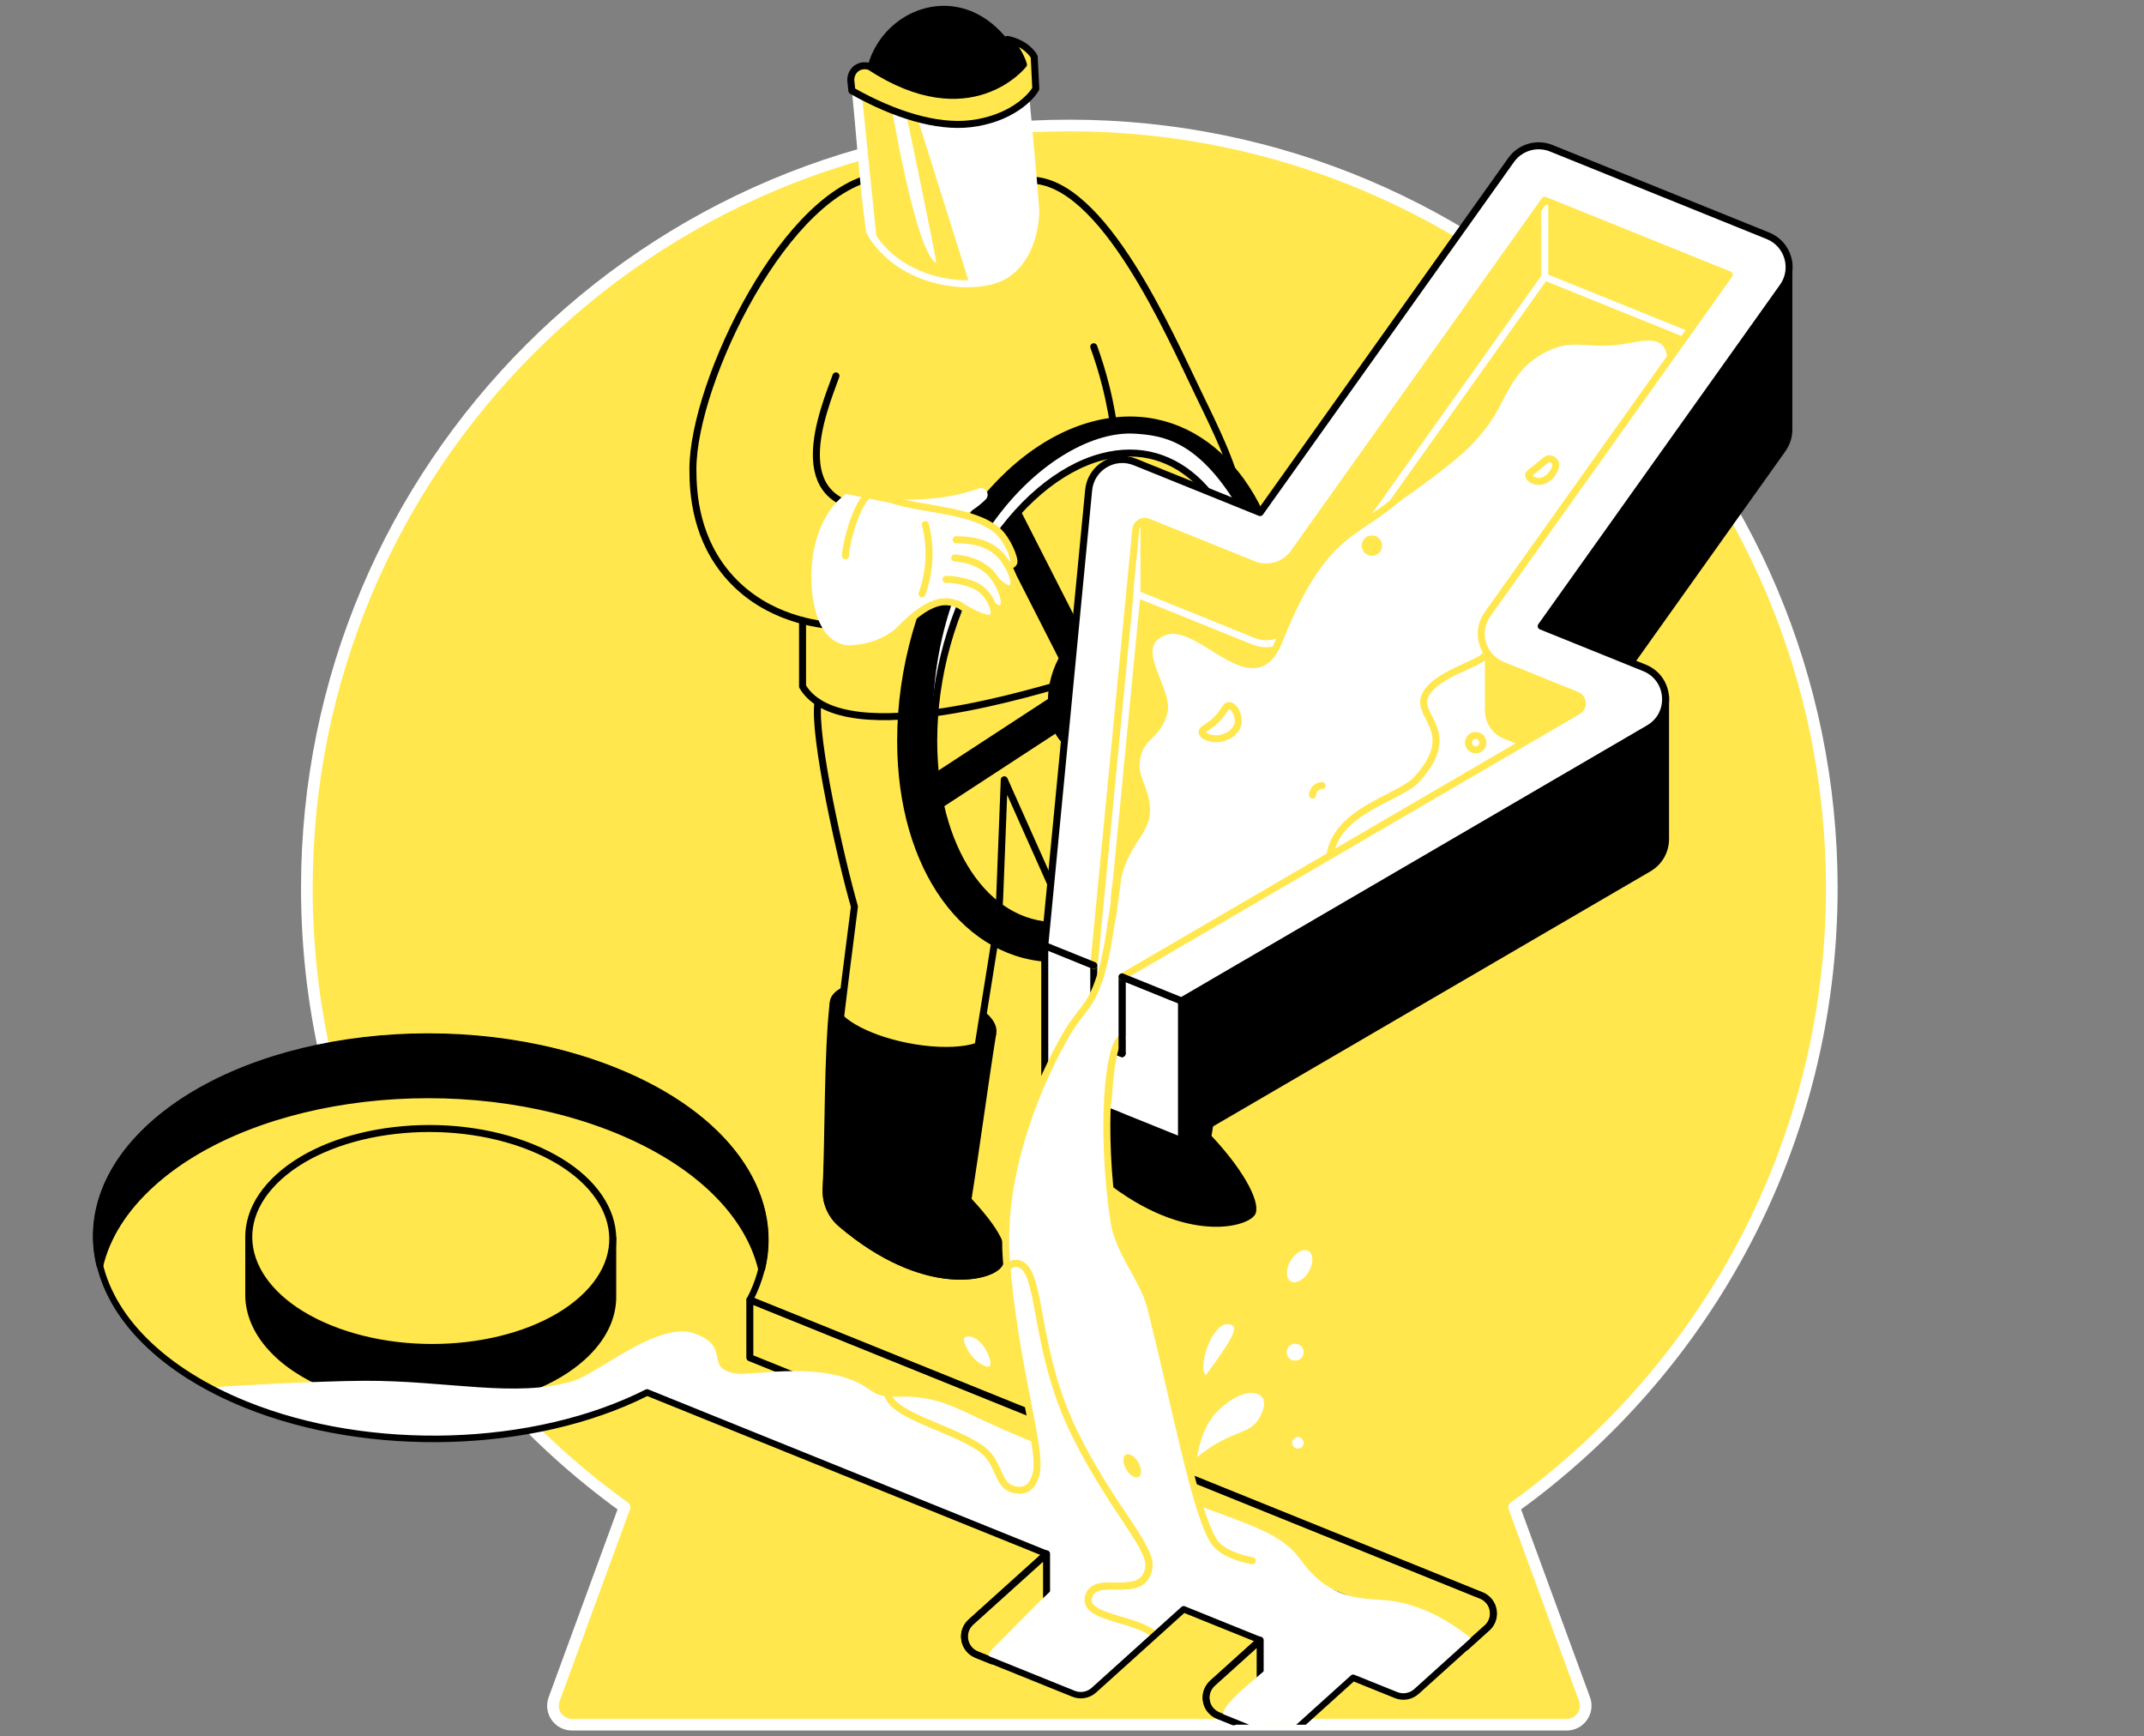 <svg width="368" height="298" viewBox="0 0 368 298" fill="none" xmlns="http://www.w3.org/2000/svg">
<rect x="0" y="0" width="368" height="298" fill="#808080" stroke="none"/>
<path d="M314.412 152.415C314.412 80.136 255.819 21.537 183.54 21.537C111.261 21.537 52.668 80.136 52.668 152.415C52.668 196.192 74.186 234.921 107.196 258.677L95.113 291.619C94.332 293.745 95.906 295.994 98.166 295.994H268.914C271.18 295.994 272.748 293.739 271.973 291.619L259.884 258.677C292.894 234.921 314.412 196.192 314.412 152.415Z" fill="#FFE74D" stroke="white" stroke-width="2" stroke-linejoin="round"/>
<path d="M170.403 177.315C170.945 174.567 165.257 171.131 157.699 169.64C150.14 168.15 143.573 169.169 143.031 171.917C142.489 174.665 148.177 178.101 155.736 179.592C163.294 181.083 169.861 180.063 170.403 177.315Z" fill="black" stroke="black" stroke-width="1.2" stroke-miterlimit="10"/>
<path d="M140.398 120.508C139.526 126.338 144.429 147.89 146.656 155.587C144.564 172.017 142.579 186.444 141.809 204.122C141.708 206.382 142.675 208.569 144.401 210.037C158.542 222.047 169.888 219.314 171.474 216.986C172.598 215.339 170.057 211.195 163.861 204.56C166.222 189.823 168.584 175.087 170.945 160.35C171.294 158.174 171.513 155.981 171.597 153.777L172.373 133.822C176.096 142.161 176.624 143.341 180.346 151.68" fill="#FFE74D"/>
<path d="M140.398 120.508C139.526 126.338 144.429 147.89 146.656 155.587C144.564 172.017 142.579 186.444 141.809 204.122C141.708 206.382 142.675 208.569 144.401 210.037C158.542 222.047 169.888 219.314 171.474 216.986C172.598 215.339 170.057 211.195 163.861 204.56C166.222 189.823 168.584 175.087 170.945 160.35C171.294 158.174 171.513 155.981 171.597 153.777L172.373 133.822C176.096 142.161 176.624 143.341 180.346 151.68" stroke="black" stroke-width="1.2" stroke-miterlimit="10" stroke-linecap="round" stroke-linejoin="round"/>
<path d="M166.127 205.932C167.538 197.122 168.989 186.124 170.4 177.313C169.86 180.063 163.293 181.08 155.731 179.59C148.455 178.156 142.917 174.918 142.995 172.225C142.011 181.148 142.236 194.175 141.803 204.122C141.708 206.382 142.669 208.569 144.395 210.037C158.536 222.047 169.883 219.314 171.468 216.986C172.593 215.339 172.329 212.567 166.127 205.932Z" fill="black" stroke="black" stroke-width="1.2" stroke-miterlimit="10"/>
<path d="M200.672 233.521C199.323 226.004 179.632 216.8 180.689 196.451C181.269 185.336 189.776 179.46 192.593 177.07" stroke="#FFE74D" stroke-width="1.2" stroke-miterlimit="10" stroke-linecap="round" stroke-linejoin="round"/>
<path d="M212.002 169.66C209.905 175.833 194.589 172.685 188.005 167.652C186.981 176.581 186.149 185.588 185.711 195.653C185.615 197.913 186.577 200.1 188.303 201.568C202.444 213.578 213.79 210.845 215.376 208.518C216.5 206.87 214.144 201.579 207.948 194.945C209.359 186.134 210.591 178.47 212.002 169.66Z" fill="black"/>
<path d="M187.733 59.508C188.459 61.504 189.162 63.725 189.774 66.142C190.612 69.443 191.124 72.502 191.439 75.229" stroke="black" stroke-width="1.2" stroke-miterlimit="10" stroke-linecap="round" stroke-linejoin="round"/>
<path d="M166.628 278.395C164.801 280.042 165.329 283.039 167.612 283.961L184.278 290.692C185.458 291.169 186.813 290.928 187.758 290.079L203.17 276.185L216.298 281.487L208.112 288.87C206.284 290.517 206.813 293.514 209.096 294.436L212.958 295.994H223.31L232.25 287.931L239.638 290.916C240.819 291.394 242.174 291.153 243.118 290.304L255.235 279.379C257.062 277.731 256.534 274.735 254.251 273.812L128.698 223.085C136.17 208.832 127.455 192.678 105.651 183.867C79.236 173.196 43.628 177.345 26.108 193.145C8.588 208.939 15.802 230.395 42.211 241.066C64.015 249.877 92.084 248.578 111.071 238.975L179.622 266.672L166.628 278.395Z" fill="#FFE74D"/>
<path d="M105.177 212.465H100.313C98.03 210.289 94.983 208.354 91.205 206.825C76.828 201.017 57.441 203.277 47.905 211.874C47.691 212.071 47.489 212.268 47.286 212.465H42.698V222.394C42.794 228.422 47.697 234.331 56.67 237.958C71.047 243.766 90.429 241.505 99.965 232.903C103.546 229.675 105.227 226.01 105.171 222.389V212.465H105.177Z" fill="black" stroke="black" stroke-width="1.2" stroke-miterlimit="10" stroke-linecap="round" stroke-linejoin="round"/>
<path d="M56.671 228.034C42.294 222.225 38.369 210.547 47.905 201.945C57.436 193.348 76.823 191.087 91.205 196.895C105.582 202.704 109.501 214.382 99.971 222.979C90.435 231.581 71.048 233.842 56.671 228.034Z" fill="#FFE74D" stroke="black" stroke-width="1.2" stroke-miterlimit="10" stroke-linecap="round" stroke-linejoin="round"/>
<path d="M105.656 193.791C119.841 199.521 128.472 208.365 130.727 217.766C133.836 204.975 124.784 191.593 105.656 183.862C79.24 173.19 43.633 177.339 26.112 193.139C17.999 200.46 15.193 208.989 17.144 217.103C18.325 212.222 21.277 207.432 26.118 203.068C43.633 187.275 79.246 183.119 105.656 193.791Z" fill="black" stroke="black" stroke-width="1.2" stroke-miterlimit="10" stroke-linecap="round" stroke-linejoin="round"/>
<path d="M251.596 282.663L128.702 233.01V223.08L254.401 273.875C254.497 273.92 256.088 274.589 256.319 276.54C256.459 277.732 255.931 278.918 254.958 279.627C253.839 280.639 252.715 281.651 251.596 282.663Z" fill="#FFE74D" stroke="black" stroke-width="1.2" stroke-miterlimit="10" stroke-linecap="round" stroke-linejoin="round"/>
<path d="M166.626 278.397C164.799 280.044 165.328 283.041 167.61 283.963L184.276 290.693C185.457 291.171 186.812 290.93 187.756 290.081L203.168 276.187L216.297 281.489L208.11 288.872C206.283 290.519 206.811 293.516 209.094 294.438L212.957 295.995H223.308L232.248 287.933L239.636 290.918C240.817 291.396 242.172 291.154 243.116 290.305L252.894 281.489C246.822 276.491 241.716 275.04 238.146 274.658C235.217 274.343 232.096 274.613 228.52 272.605C225.49 270.907 223.932 268.58 223.156 267.556C219.732 263.024 215.009 261.889 202.33 257.143C189.347 252.285 177.832 247.978 169.033 243.891C164.524 241.793 161.847 240.275 157.355 239.786C154.065 239.432 151.833 240.388 149.309 238.521C142.151 233.241 129.129 236.148 126.475 235.749C120.611 234.872 125.705 231.251 119.323 228.884C113.037 226.551 102.804 235.67 98.357 237.014C88.579 239.977 76.732 236.907 62.518 236.969C54.506 237.003 37.683 237.942 35.951 238.144C37.902 239.185 39.988 240.163 42.215 241.063C64.019 249.873 92.087 248.574 111.075 238.971L179.626 266.668L166.626 278.397Z" fill="white"/>
<path d="M170.98 220.365C172.51 217.402 173.702 216.716 174.54 216.806C179.038 217.29 177.059 230.88 184.385 245.858C190.738 258.858 197.828 265.543 197.193 269.102C196.159 274.877 188.163 269.963 186.864 273.943C185.397 278.458 198.852 277.452 199.324 282.658" stroke="#FFE74D" stroke-width="1.2" stroke-miterlimit="10" stroke-linecap="round" stroke-linejoin="round"/>
<path d="M170.277 285.035L179.633 276.601V266.672L166.651 278.378C164.812 280.037 165.346 283.051 167.646 283.973L170.277 285.035Z" fill="#FFE74D" stroke="black" stroke-width="1.2" stroke-miterlimit="10" stroke-linecap="round" stroke-linejoin="round"/>
<path d="M182.371 270.479L180.758 272.638C177.856 275.336 175.158 278.131 171.39 281.954C170.418 282.944 168.86 284.096 170.277 285.041C177.643 288.015 180.842 281.021 181.123 280.262C181.359 279.632 182.371 270.479 182.371 270.479Z" fill="white"/>
<path d="M208.111 288.871L216.297 281.488V291.418L211.76 295.505L209.095 294.437C208.988 294.392 207.385 293.779 207.065 291.946C206.733 290.063 208.032 288.938 208.111 288.871Z" fill="#FFE74D" stroke="black" stroke-width="1.2" stroke-miterlimit="10" stroke-linecap="round" stroke-linejoin="round"/>
<path d="M210.573 295.033C211.478 295.398 212.265 295.719 212.951 295.994H216.764L217.584 286.205C215.785 288.027 207.644 293.79 210.573 295.033Z" fill="white"/>
<path d="M166.262 277.985C165.261 278.885 164.805 280.217 165.036 281.544C165.272 282.871 166.155 283.962 167.403 284.468L184.069 291.198C185.435 291.749 187.026 291.468 188.122 290.484L203.275 276.821L215.274 281.668L207.74 288.46C206.739 289.36 206.284 290.692 206.514 292.019C206.75 293.346 207.633 294.437 208.881 294.943L211.479 295.994H214.414L209.292 293.925C208.398 293.565 207.762 292.778 207.594 291.828C207.425 290.878 207.751 289.922 208.471 289.275L216.657 281.893C216.798 281.764 216.865 281.578 216.832 281.387C216.798 281.201 216.674 281.044 216.494 280.971L203.365 275.669C203.298 275.641 203.23 275.629 203.157 275.629C203.022 275.629 202.893 275.68 202.792 275.77L187.38 289.663C186.593 290.372 185.452 290.574 184.473 290.175L167.808 283.445C166.914 283.085 166.279 282.298 166.11 281.348C165.941 280.397 166.267 279.441 166.987 278.795L179.987 267.072C180.127 266.942 180.195 266.757 180.161 266.566C180.127 266.38 180.003 266.223 179.824 266.15L111.273 238.453C111.126 238.391 110.958 238.402 110.817 238.469C91.593 248.197 63.464 249.046 42.412 240.539C28.3 234.837 19.18 225.779 17.397 215.692C16.025 207.916 19.247 200.05 26.472 193.533C43.818 177.891 79.246 173.776 105.442 184.357C117.744 189.328 126.268 196.823 129.439 205.459C131.559 211.228 131.132 217.227 128.202 222.81C128.129 222.945 128.118 223.108 128.174 223.255C128.225 223.401 128.343 223.519 128.483 223.575L254.036 274.302C254.93 274.662 255.566 275.449 255.734 276.4C255.903 277.35 255.577 278.306 254.857 278.952L242.741 289.883C241.953 290.591 240.812 290.794 239.834 290.394L232.457 287.426C232.26 287.347 232.041 287.386 231.883 287.527L222.488 296H224.13L232.361 288.578L239.434 291.434C240.801 291.986 242.392 291.704 243.488 290.72L255.605 279.796C256.606 278.896 257.061 277.563 256.831 276.237C256.595 274.91 255.712 273.819 254.464 273.313L129.467 222.81C132.29 217.098 132.644 210.992 130.485 205.11C127.201 196.176 118.458 188.456 105.864 183.368C79.319 172.64 43.38 176.851 25.747 192.746C18.23 199.522 14.884 207.747 16.329 215.912C18.179 226.381 27.541 235.742 42.013 241.59C63.255 250.17 91.621 249.344 111.104 239.594L178.609 266.869L166.262 277.985Z" fill="black"/>
<path d="M189.129 107.451H189.095H189.09H189.084H189.045C188.578 107.457 188.095 107.519 187.605 107.654C183.327 108.795 179.857 114.491 179.857 120.372C179.857 125.556 182.551 129.149 186.121 129.149C186.605 129.149 187.099 129.081 187.611 128.946C191.89 127.805 195.359 122.109 195.359 116.228C195.353 111.067 192.677 107.479 189.129 107.451Z" fill="black"/>
<path d="M216.556 96.014L157.07 134.85L160.175 139.605L219.661 100.77L216.556 96.014Z" fill="black"/>
<path d="M174.004 85.331L168.943 87.908L185.08 119.588L190.141 117.011L174.004 85.331Z" fill="black"/>
<path d="M194.115 72.084L193.969 72.078C193.957 72.078 193.952 72.078 193.941 72.078C193.929 72.078 193.924 72.078 193.912 72.078H193.738V72.084C191.748 72.101 189.696 72.376 187.604 72.938C169.37 77.813 154.588 102.075 154.588 127.129C154.588 149.204 166.058 164.525 181.262 164.525C183.314 164.525 185.434 164.244 187.604 163.665C205.838 158.79 220.62 134.529 220.62 109.474C220.614 87.484 209.228 72.196 194.115 72.084ZM186.136 158.177C184.483 158.621 182.842 158.846 181.262 158.846C169.094 158.846 160.267 145.504 160.267 127.124C160.267 116.036 163.404 104.774 169.105 95.418C174.498 86.568 181.773 80.371 189.066 78.42C190.719 77.976 192.361 77.751 193.941 77.751C206.102 77.751 214.935 91.094 214.935 109.474C214.935 120.562 211.798 131.824 206.097 141.18C200.705 150.036 193.429 156.232 186.136 158.177Z" fill="black"/>
<path d="M160.266 127.124C160.266 116.036 163.403 104.774 169.104 95.418C174.497 86.568 181.772 80.372 189.065 78.421C190.718 77.976 192.36 77.751 193.94 77.751C201.53 77.751 207.822 82.947 211.482 91.324C211.746 91.122 212.011 90.914 212.281 90.712C212.438 89.638 212.595 88.564 212.758 87.484C205.725 75.531 199.562 74.76 194.907 74.434C180.732 73.428 157.055 95.013 160.395 130.947L160.401 130.941C160.311 129.699 160.266 128.428 160.266 127.124Z" fill="white"/>
<path d="M194.115 72.084L193.969 72.078C193.957 72.078 193.952 72.078 193.941 72.078C193.929 72.078 193.924 72.078 193.912 72.078H193.738V72.084C191.748 72.101 189.696 72.376 187.604 72.938C169.37 77.813 154.588 102.075 154.588 127.129C154.588 149.204 166.058 164.525 181.262 164.525C183.314 164.525 185.434 164.244 187.604 163.665C205.838 158.79 220.62 134.529 220.62 109.474C220.614 87.484 209.228 72.196 194.115 72.084ZM186.136 158.177C184.483 158.621 182.842 158.846 181.262 158.846C169.094 158.846 160.267 145.504 160.267 127.124C160.267 116.036 163.404 104.774 169.105 95.418C174.498 86.568 181.773 80.371 189.066 78.42C190.719 77.976 192.361 77.751 193.941 77.751C206.102 77.751 214.935 91.094 214.935 109.474C214.935 120.562 211.798 131.824 206.097 141.18C200.705 150.036 193.429 156.232 186.136 158.177Z" stroke="black" stroke-width="1.2" stroke-miterlimit="10" stroke-linecap="round" stroke-linejoin="round"/>
<path d="M215.15 96.887L195.151 88.807L187.245 170.774L187.734 178.853L192.592 180.816L273.519 133.631V120.468L259.721 112.394C256.212 110.977 255.425 110.1 257.618 107.013L296.802 47.155L265.141 34.363L222.055 94.868C220.497 97.055 217.641 97.893 215.15 96.887Z" fill="#FFE74D"/>
<path d="M265.141 34.363V47.526" stroke="white" stroke-width="1.2" stroke-miterlimit="10" stroke-linecap="round" stroke-linejoin="round"/>
<path d="M195.149 101.963V88.801" stroke="white" stroke-width="1.2" stroke-miterlimit="10" stroke-linecap="round" stroke-linejoin="round"/>
<path d="M307.052 45.147L298.747 48.093L258.658 105.938C256.482 108.991 256.617 111.977 260.092 113.383L273.513 120.473L202.786 171.779V195.782L282.998 149.013C284.781 147.973 285.877 146.067 285.877 144.003V119.506L279.912 113.681L305.967 77.089C306.664 76.105 307.041 74.93 307.041 73.726V45.147H307.052Z" fill="black" stroke="black" stroke-width="1.2" stroke-miterlimit="10" stroke-linecap="round" stroke-linejoin="round"/>
<path d="M261.283 128.688L257.909 127.327C255.716 126.439 254.282 124.314 254.282 121.952V108.829L258.336 114.339L296.801 60.323L265.14 47.531L222.054 108.036C220.496 110.223 217.646 111.056 215.155 110.049L195.149 101.964" stroke="white" stroke-width="1.2" stroke-miterlimit="10" stroke-linecap="round" stroke-linejoin="round"/>
<path d="M192.593 167.652V180.815" stroke="white" stroke-width="1.2" stroke-miterlimit="10" stroke-linecap="round" stroke-linejoin="round"/>
<path d="M195.152 101.963L187.735 178.852" stroke="white" stroke-width="1.2" stroke-miterlimit="10" stroke-linecap="round" stroke-linejoin="round"/>
<path d="M192.593 167.652V180.814L187.735 178.852V165.69L179.323 162.26V186.263L187.735 189.693V189.681L192.593 191.649V191.655L202.792 195.776V171.773L192.593 167.652Z" fill="white" stroke="black" stroke-width="1.2" stroke-miterlimit="10" stroke-linecap="round" stroke-linejoin="round"/>
<path d="M177.861 252.875C180.341 249.378 169.253 223.086 173.864 202.148C177.833 184.127 184.524 175.204 186.306 172.871C190.636 167.197 190.805 154.53 191.856 150.504C193.695 143.47 197.293 142.784 196.736 138.1C196.337 134.738 194.566 133.406 195.111 130.173C195.781 126.225 198.727 126.4 199.789 122.245C200.813 118.224 193.346 110.628 200.065 108.379C206.143 106.344 215.24 120.816 219.514 110.049C224.343 97.888 226.677 96.769 229.106 93.738C230.86 91.545 230.23 93.165 242.021 84.775C252.271 77.483 253.474 75.38 254.756 73.834C258.754 68.993 258.968 63.207 266.119 60.047C270.455 58.136 272.855 60.047 278.956 58.996C281.216 58.608 284.101 57.866 285.354 59.266C286.057 60.047 286.114 61.082 286.114 61.082C286.158 61.858 285.889 62.628 285.349 63.258L255.324 105.422C255.082 105.754 254.773 106.254 254.554 106.923C254.295 107.71 254.267 108.396 254.284 108.84C254.284 113.102 254.284 117.364 254.284 121.626C254.284 122.284 254.368 123.841 255.397 125.371C256.78 127.091 259.738 128.199 260.182 128.255C237.652 141.39 215.122 154.53 192.587 167.664V178.139C189.961 180.073 189.922 189.902 190.276 202.423C190.63 214.793 196.073 218.33 197.957 225.948C202.792 245.515 205.496 264.047 210.523 266.583C202.157 264.086 186.503 254.14 177.861 252.875Z" fill="white"/>
<path d="M303.466 40.463L266.278 25.439C263.793 24.433 260.936 25.265 259.379 27.452L216.293 87.963L194.809 79.281C191.216 77.831 187.235 80.243 186.864 84.1L179.324 162.288L187.736 165.684L194.966 90.735C195.062 89.768 196.057 89.166 196.957 89.526L215.163 96.88C217.648 97.887 220.504 97.055 222.062 94.867L265.148 34.357L296.809 47.148L255.331 105.399C253.155 108.452 254.409 112.736 257.883 114.142L270.782 119.354C271.901 119.804 272.013 121.344 270.967 121.957L192.594 167.652L202.793 171.774L283.005 125.005C287.172 122.576 286.727 116.424 282.257 114.62L264.535 107.462L306.013 49.212C308.195 46.153 306.946 41.869 303.466 40.463Z" fill="white"/>
<path d="M212.513 124.061C212.271 125.725 210.416 126.726 208.937 126.788C207.801 126.833 206.401 126.349 206.323 125.697C206.249 125.078 207.447 124.898 208.937 123.352C210.247 121.997 210.337 121.081 210.961 121.092C211.776 121.109 212.715 122.677 212.513 124.061Z" stroke="#FFE74D" stroke-width="1.2" stroke-miterlimit="10" stroke-linecap="round" stroke-linejoin="round"/>
<path d="M235.476 95.384C236.442 95.384 237.225 94.601 237.225 93.635C237.225 92.67 236.442 91.887 235.476 91.887C234.51 91.887 233.728 92.67 233.728 93.635C233.728 94.601 234.51 95.384 235.476 95.384Z" fill="#FFE74D"/>
<path d="M253.288 128.689C253.971 128.689 254.525 128.135 254.525 127.452C254.525 126.769 253.971 126.215 253.288 126.215C252.605 126.215 252.051 126.769 252.051 127.452C252.051 128.135 252.605 128.689 253.288 128.689Z" stroke="#FFE74D" stroke-width="1.2" stroke-miterlimit="10" stroke-linecap="round" stroke-linejoin="round"/>
<path d="M266.064 78.742C266.413 78.792 266.789 79.029 266.935 79.366C267.385 80.395 265.873 82.593 264.192 82.627C263.371 82.644 262.421 82.144 262.376 81.593C262.347 81.244 262.707 81.126 264.079 79.99C265.215 79.062 265.535 78.674 266.064 78.742Z" stroke="#FFE74D" stroke-width="1.2" stroke-miterlimit="10" stroke-linecap="round" stroke-linejoin="round"/>
<path d="M254.924 112.395C254.395 113.856 245.967 115.717 244.522 119.591C243.206 123.111 250.46 125.692 243.206 133.721C240.249 136.999 229.42 138.973 228.256 146.861" stroke="#FFE74D" stroke-width="1.2" stroke-miterlimit="10" stroke-linecap="round" stroke-linejoin="round"/>
<path d="M190.635 158.634C191.669 154.85 190.803 154.524 191.855 150.498C193.693 143.464 197.292 142.778 196.735 138.094C196.336 134.732 194.565 133.399 195.11 130.166C195.779 126.219 198.726 126.394 199.788 122.239C200.812 118.218 193.345 110.622 200.064 108.373C206.142 106.338 215.239 120.81 219.513 110.043C227.941 88.806 233.738 92.596 242.695 82.79C250.757 73.963 250.206 69.656 254.924 64.686C257.46 62.015 260.31 56.774 265.14 55.582C269.087 54.61 275.789 57.837 279.253 56.465" stroke="#FFE74D" stroke-width="1.2" stroke-miterlimit="10" stroke-linecap="round" stroke-linejoin="round"/>
<path d="M152.616 237.587C150.215 242.417 162.624 244.559 168.376 248.601C171.604 250.867 171.081 254.753 173.78 255.557C176.726 256.439 177.457 254.23 177.867 252.875C178.857 248.287 174.106 234.539 172.734 216.232C171.294 197.076 182.568 177.97 184.046 175.884C185.098 174.405 185.908 173.393 186.312 172.865C188.674 169.772 189.798 164.594 190.501 159.871C190.85 157.521 191.457 154.35 191.862 150.498" stroke="#FFE74D" stroke-width="1.2" stroke-miterlimit="10" stroke-linecap="round" stroke-linejoin="round"/>
<path d="M192.592 178.127C190.18 179.426 188.882 193.718 191.181 209.496C191.963 214.865 196.275 219.504 197.495 224.328C201.92 241.803 205.092 259.458 208.358 264.535C209.601 266.464 213.014 267.527 214.937 267.853" stroke="#FFE74D" stroke-width="1.2" stroke-miterlimit="10" stroke-linecap="round" stroke-linejoin="round"/>
<path d="M192.594 180.815L191.452 180.354" stroke="black" stroke-width="1.2" stroke-miterlimit="10" stroke-linecap="round" stroke-linejoin="round"/>
<path d="M192.593 178.127C191.631 178.852 190.76 180.196 190.181 189.097" stroke="#FFE74D" stroke-width="1.2" stroke-miterlimit="10" stroke-linecap="round" stroke-linejoin="round"/>
<path d="M192.592 167.652V180.815" stroke="black" stroke-width="1.2" stroke-miterlimit="10" stroke-linecap="round" stroke-linejoin="round"/>
<path d="M187.733 165.691L194.947 90.871C195.048 89.836 196.111 89.195 197.073 89.583L215.155 96.887C217.64 97.893 220.496 97.061 222.054 94.874L265.14 34.363L296.801 47.155L255.323 105.405C253.147 108.458 254.401 112.743 257.876 114.148L270.65 119.31C271.82 119.782 271.938 121.39 270.847 122.025L192.591 167.653" stroke="#FFE74D" stroke-width="1.2" stroke-miterlimit="10" stroke-linecap="round" stroke-linejoin="round"/>
<path d="M225.293 136.453C225.293 135.553 226.024 134.822 226.924 134.822" stroke="#FFE74D" stroke-width="1.2" stroke-miterlimit="10" stroke-linecap="round" stroke-linejoin="round"/>
<path d="M195.435 253.463C196.008 253.132 195.98 252.012 195.373 250.96C194.766 249.909 193.809 249.324 193.236 249.655C192.664 249.986 192.691 251.106 193.298 252.158C193.906 253.209 194.862 253.794 195.435 253.463Z" fill="#FFE74D"/>
<path d="M209.664 232.233C208.348 234.201 206.914 236.057 206.914 236.057C205.497 234.168 208.488 225.767 211.519 227.465C212.458 227.994 210.979 230.271 209.664 232.233Z" fill="white"/>
<path d="M209.009 242.153C206.063 245.037 205.523 249.962 205.495 250.069C206.389 249.321 207.812 248.242 209.718 247.247C212.816 245.627 214.536 245.616 215.852 243.817C216.656 242.715 217.398 240.831 216.684 239.864C215.61 238.408 212.495 238.74 209.009 242.153Z" fill="white"/>
<path d="M224.657 218.212C225.489 216.77 225.458 215.194 224.586 214.691C223.715 214.188 222.334 214.949 221.502 216.39C220.67 217.832 220.701 219.408 221.573 219.911C222.444 220.414 223.825 219.653 224.657 218.212Z" fill="white"/>
<path d="M222.775 248.602C223.321 248.602 223.764 248.159 223.764 247.613C223.764 247.066 223.321 246.623 222.775 246.623C222.228 246.623 221.785 247.066 221.785 247.613C221.785 248.159 222.228 248.602 222.775 248.602Z" fill="white"/>
<path d="M222.309 233.522C223.113 233.522 223.765 232.87 223.765 232.066C223.765 231.261 223.113 230.609 222.309 230.609C221.505 230.609 220.853 231.261 220.853 232.066C220.853 232.87 221.505 233.522 222.309 233.522Z" fill="white"/>
<path d="M151.262 30.156C135.091 31.967 118.96 65.573 118.932 80.451C118.921 84.78 119.427 92.697 125.381 99.236C131.763 106.247 140.556 107.214 143.25 107.405C145.032 105.134 147.343 101.648 149.047 96.97C150.548 92.86 150.087 89.998 150.272 87.31C134.405 86.866 141.332 70.465 143.486 64.51" stroke="black" stroke-width="1.2" stroke-miterlimit="10" stroke-linecap="round" stroke-linejoin="round"/>
<path d="M162.371 99.445C163.052 99.355 166.33 99.687 168.151 100.957C170.086 102.307 171.103 105.146 170.384 105.883C169.388 106.912 164.992 104.05 164.564 103.763C163.378 103.426 161.562 103.105 159.599 103.656C156.136 104.635 155.276 107.463 151.486 109.363C150.227 109.993 148.276 110.707 145.492 110.769C141.894 110.353 139.92 106.822 139.392 101.593C138.56 93.305 141.714 86.755 145.802 84.388C146.493 84.697 147.5 85.079 148.765 85.343C148.765 85.343 149.985 85.591 151.261 85.636C155.63 85.799 161.517 86.108 167.988 83.842C169.119 83.448 170.035 84.837 169.197 85.698C168.039 86.878 165.784 88.593 162.827 89.47" fill="white"/>
<path d="M162.833 95.654C164.076 95.806 167.477 95.795 169.923 98.258C171.492 99.832 172.959 103.262 172.139 104.184C170.615 105.899 168.152 99.641 162.372 99.939" fill="white"/>
<path d="M164.12 92.619C165.368 92.709 168.764 92.54 171.328 94.885C172.97 96.386 174.595 99.743 173.819 100.704C172.38 102.492 169.619 96.353 163.861 96.92" fill="white"/>
<path d="M164.12 92.618C169.484 93.242 173.195 98.364 174.016 96.571C174.449 95.626 173.004 92.562 171.25 91.111C167.933 88.367 162.715 88.451 161.118 88.367L158.076 101.024L165.83 101.659" fill="white"/>
<path d="M162.372 99.445C163.052 99.356 166.33 99.687 168.152 100.958C170.086 102.307 171.104 105.147 170.384 105.883C169.389 106.912 164.992 104.05 164.564 103.764C162.608 103.066 159.841 101.964 153.016 109.538" stroke="#FFE74D" stroke-width="1.2" stroke-miterlimit="10" stroke-linecap="round" stroke-linejoin="round"/>
<path d="M163.863 95.75C165.454 95.907 167.99 96.307 169.924 98.252C171.493 99.826 172.961 103.256 172.14 104.178C171.662 104.718 171.094 104.471 170.363 103.892" stroke="#FFE74D" stroke-width="1.2" stroke-miterlimit="10" stroke-linecap="round" stroke-linejoin="round"/>
<path d="M164.12 92.619C165.368 92.709 168.764 92.54 171.328 94.885C172.97 96.386 174.595 99.743 173.819 100.704C173.195 101.48 172.324 100.766 171.07 99.754" stroke="#FFE74D" stroke-width="1.2" stroke-miterlimit="10" stroke-linecap="round" stroke-linejoin="round"/>
<path d="M144.83 84.084C147.192 84.522 150.526 85.27 152.887 85.703C158.257 87.525 167.068 87.446 171.245 91.107C172.932 92.585 174.27 95.998 174.011 96.566C173.944 96.718 173.854 96.819 173.742 96.881C173.404 97.067 172.96 96.847 172.825 96.774" stroke="#FFE74D" stroke-width="1.2" stroke-miterlimit="10" stroke-linecap="round" stroke-linejoin="round"/>
<path d="M158.834 90.027C159.138 91.203 159.397 92.647 159.458 94.3C159.576 97.539 158.879 100.187 158.261 101.914" stroke="#FFE74D" stroke-width="1.2" stroke-miterlimit="10" stroke-linecap="round" stroke-linejoin="round"/>
<path d="M137.749 106.5C137.749 110.267 137.749 114.04 137.749 117.807C144.783 129.62 180.537 117.616 182.752 117.307" stroke="black" stroke-width="1.2" stroke-miterlimit="10" stroke-linecap="round" stroke-linejoin="round"/>
<path d="M176.859 30.91C189.297 30.91 200.75 57.365 205.715 67.581C208.127 72.54 210.314 77.089 211.557 80.867" stroke="black" stroke-width="1.2" stroke-miterlimit="10" stroke-linecap="round" stroke-linejoin="round"/>
<path d="M169.893 234.399C169.533 234.922 167.768 233.904 166.806 232.718C165.845 231.531 165.063 229.738 165.654 229.501C168.088 228.506 170.568 233.42 169.893 234.399Z" fill="white"/>
<path d="M146.043 13.925C146.897 21.594 147.482 31.305 148.578 39.199C148.64 39.666 148.792 40.115 149.039 40.514C154.471 49.207 167.234 50.011 172.008 47.526C176.804 45.029 177.782 38.957 177.782 36.14C177.164 27.515 176.438 21.426 175.769 12.84C175.73 12.306 176.303 9.708 176 10.152C175.713 10.569 175.409 10.928 174.988 11.311C168.117 17.541 155.556 13.863 149.281 11.429C147.6 10.771 145.846 12.137 146.043 13.925Z" fill="white"/>
<path d="M166.412 48.735L156.359 16.731L155.015 17.001C155.015 17.001 160.278 42.151 160.722 45.148C157.079 43.41 152.805 17.012 152.805 17.012L147.745 14.33L150.63 42.617C154.79 47.245 161.329 48.904 166.412 48.735Z" fill="#FFE74D"/>
<path d="M149.248 39.699C154.449 48.965 167.122 50.062 172.008 47.52C176.804 45.024 177.783 38.951 177.783 36.134C177.164 27.509 176.439 21.42 175.77 12.834C175.731 12.3 176.304 9.702 176 10.146C175.714 10.563 175.41 10.922 174.988 11.305C168.123 17.535 155.562 13.857 149.282 11.423" stroke="white" stroke-width="1.2" stroke-miterlimit="10" stroke-linecap="round" stroke-linejoin="round"/>
<path d="M175.51 10.77C172.755 5.395 168.342 1.296 162.635 1.015C156.079 0.695 149.956 5.541 148.668 12.479L159.12 19.244C160.397 19.378 167.779 20.053 172.558 14.993C173.7 13.784 174.993 11.957 175.51 10.77Z" fill="black"/>
<path d="M146.025 13.734L146.217 15.572C153.47 19.666 160.745 21.92 166.576 21.234C173.374 20.43 176.939 16.787 177.782 15.224L177.518 9.764C177.422 9.461 176.078 7.391 172.93 6.762C174.976 8.522 175.668 11.085 175.668 11.085C175.668 11.085 166.582 22.736 149.281 11.428C149.174 11.389 148.106 11.007 147.111 11.659C146.014 12.367 146.025 13.655 146.025 13.734Z" fill="#FFE74D" stroke="black" stroke-width="1.2" stroke-miterlimit="10" stroke-linecap="round" stroke-linejoin="round"/>
<path d="M192.594 167.652L202.793 171.774L283.005 125.005C287.172 122.576 286.727 116.425 282.257 114.62L264.535 107.462L306.013 49.212C308.189 46.159 306.935 41.874 303.46 40.469L266.272 25.445C263.787 24.439 260.931 25.271 259.373 27.458L216.287 87.969L194.803 79.287C191.21 77.837 187.23 80.249 186.859 84.106L179.324 162.288L187.736 165.684" stroke="black" stroke-width="1.2" stroke-miterlimit="10" stroke-linecap="round" stroke-linejoin="round"/>
<path d="M170.979 220.365C172.509 217.402 173.701 216.716 174.539 216.806C179.037 217.29 177.058 230.88 184.384 245.858C187.426 252.083 190.636 256.856 193.088 260.539C195.758 264.542 197.524 267.247 197.192 269.102C196.158 274.877 188.162 269.963 186.863 273.943" stroke="#FFE74D" stroke-width="1.2" stroke-miterlimit="10" stroke-linecap="round" stroke-linejoin="round"/>
<path d="M145.12 95.385C145.109 93.828 146.942 85.338 150.124 84.084" stroke="#FFE74D" stroke-width="1.2" stroke-miterlimit="10" stroke-linecap="round" stroke-linejoin="round"/>
</svg>
